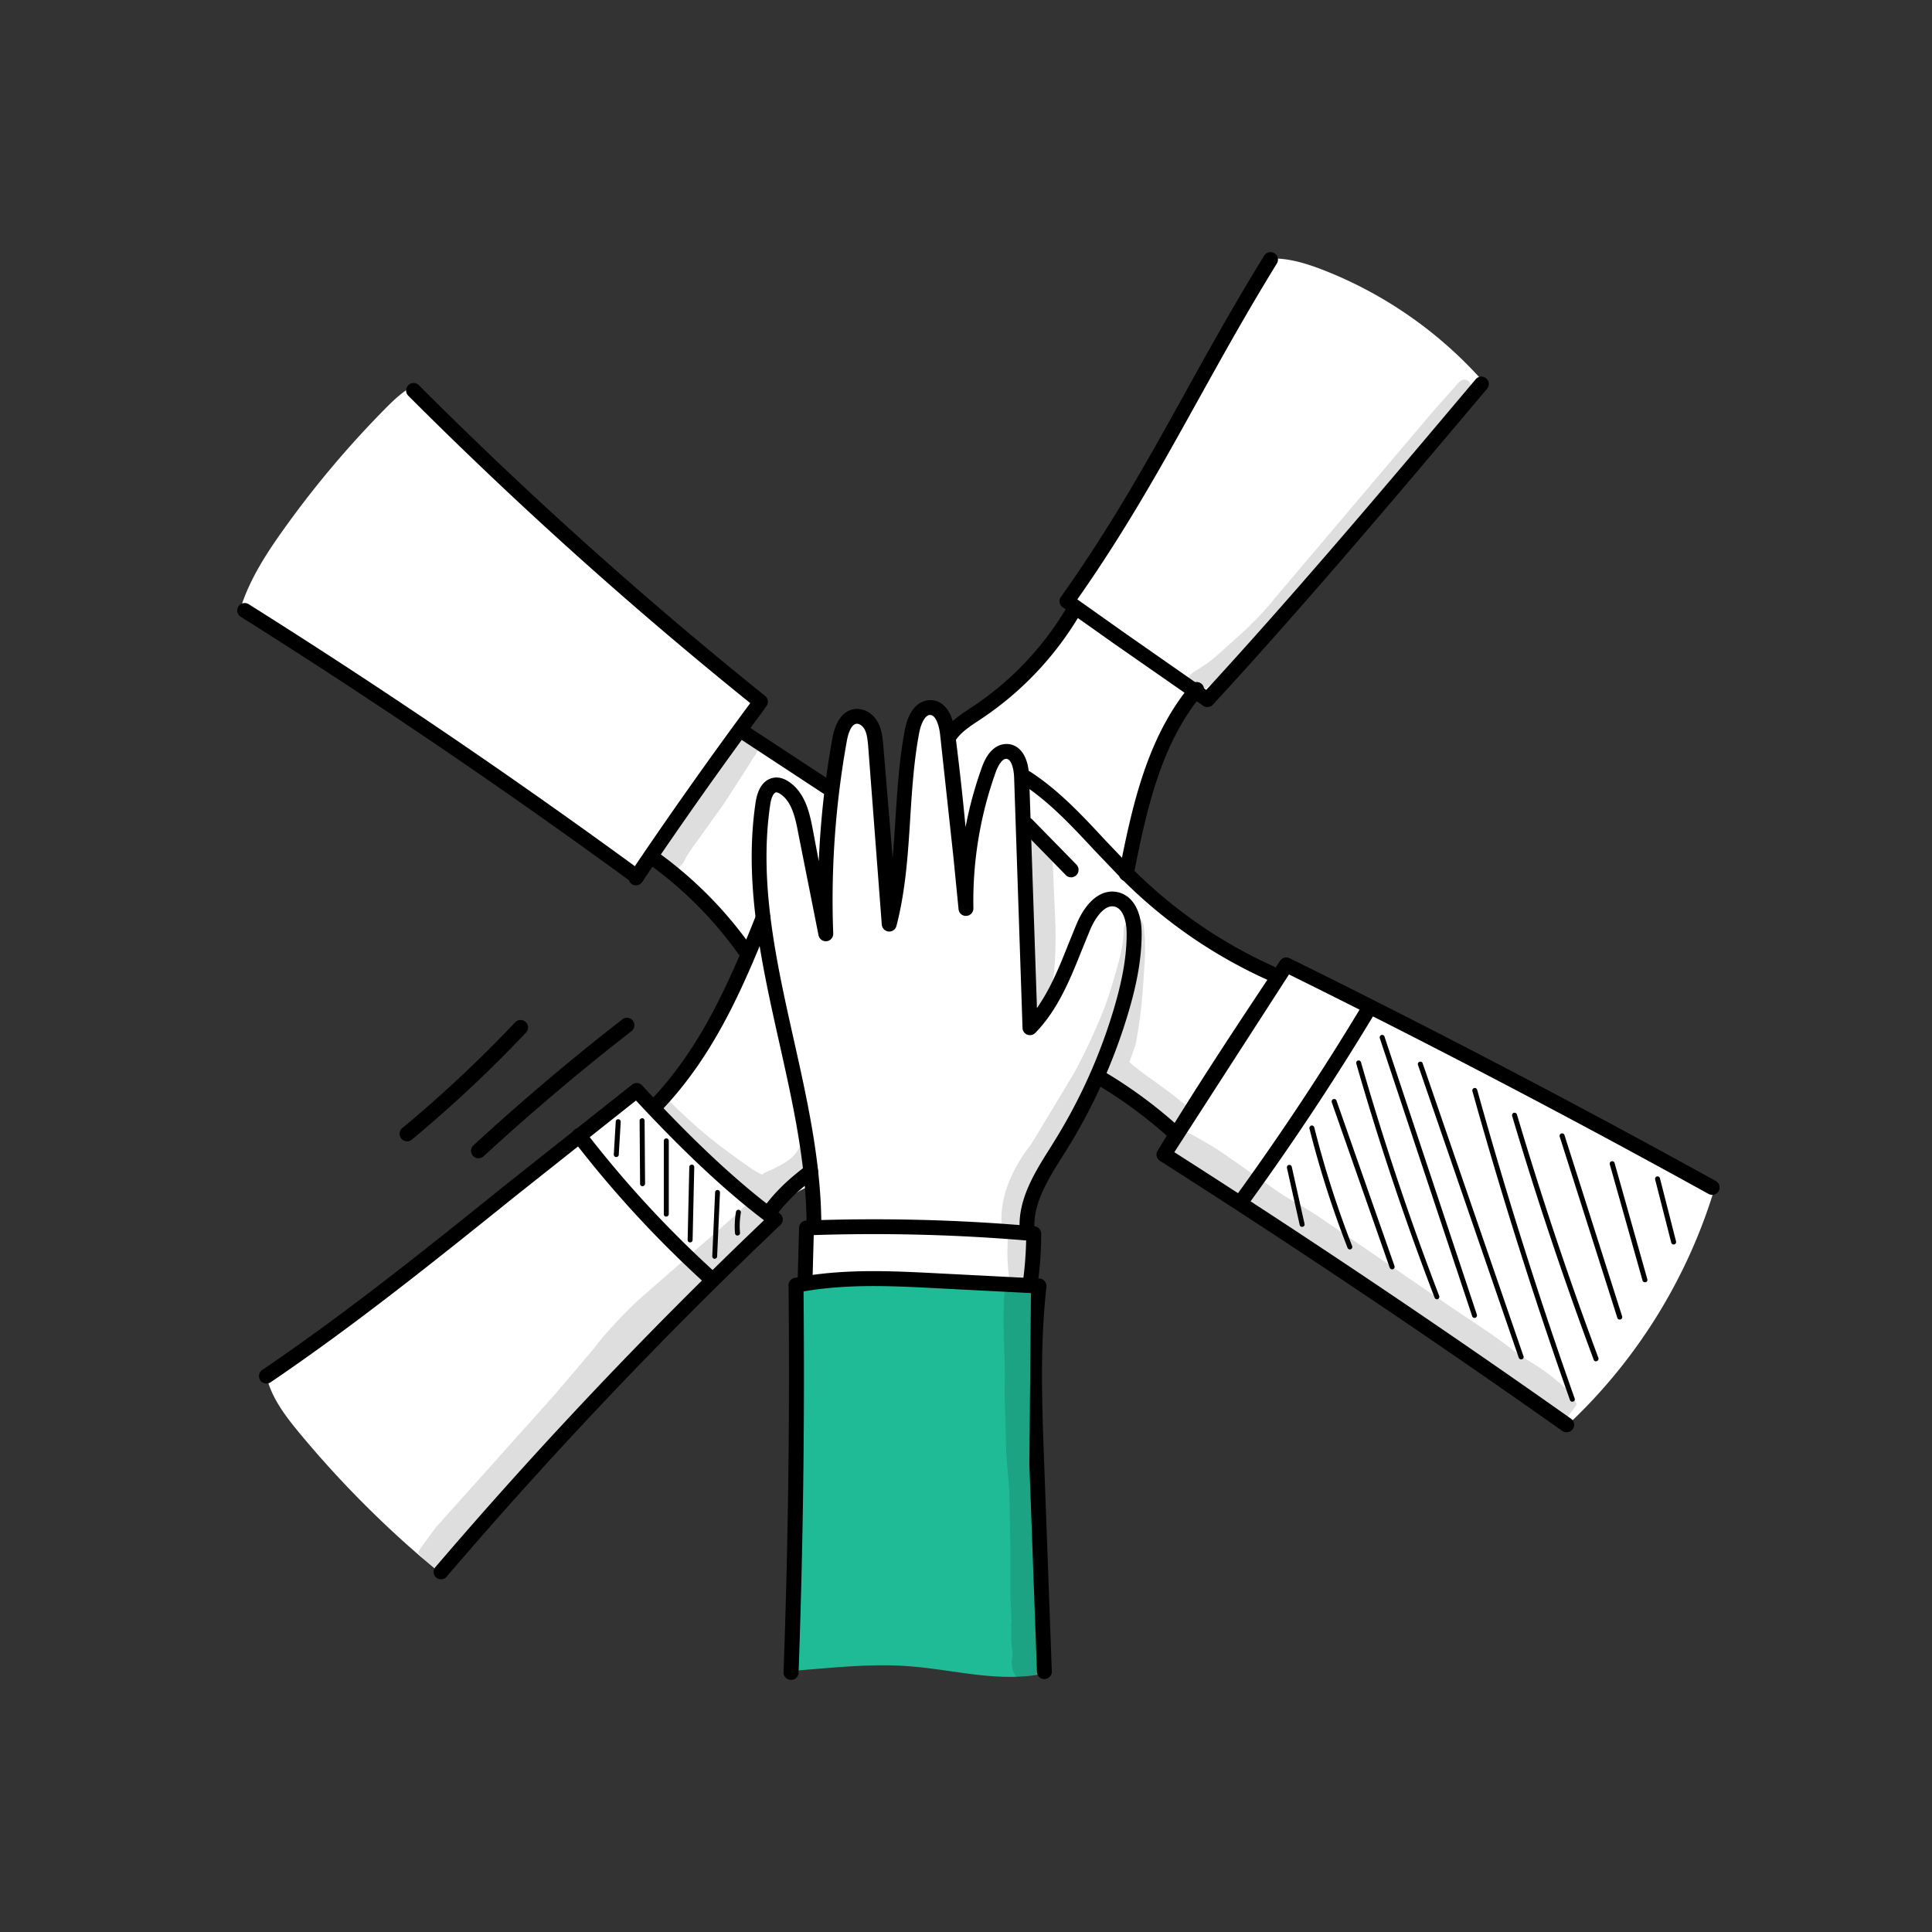<?xml version="1.0" encoding="UTF-8"?>
<svg xmlns="http://www.w3.org/2000/svg" xmlns:v="https://vecta.io/nano" width="100" height="100" fill="none">
  <rect width="100%" height="100%" fill="#333333" stroke="none"/>
  <g clip-path="url(#A)">
    <g clip-path="url(#B)">
      <path d="M22.62 81.288a53.73 53.73 0 0 1-7.098-7.087c-.703-.849-1.4-1.749-1.694-2.816l19.21-15.059s.91.96 1.011.95c1.87-2.482 3.412-5.207 4.732-8.038-1.527-1.764-3.185-3.417-4.989-4.959l-.93 1.036s-.076.045-.187-.025c-6.587-4.812-13.336-9.413-20.256-13.705.46-1.532 1.34-2.897 2.27-4.196 1.562-2.189 3.301-4.256 5.187-6.172.409-.419.834-.829 1.329-1.142l18.163 16.303s-1.031 1.552-.976 1.628c1.537.854 2.871 2.098 4.732 2.765-.045-1.142.339-2.255.794-3.301.071-.167.157-.349.313-.445s.404-.061.637.207c.733 1.34.839 2.917.93 4.438l.288 4.757c.753-2.325.627-4.828.834-7.264.061-.733.162-1.486.546-2.113.096-.157.212-.303.374-.384.349-.167.779.071.96.404.187.334.192.738.303 1.294.152-.505.556-.895.955-1.244 2.012-1.749 4.413-3.25 5.5-5.626-.152-.475.131-.966.399-1.38a251.15 251.15 0 0 0 9.812-16.733c.92-.03 1.82.248 2.674.576 3.159 1.223 6.021 3.205 8.275 5.738l-14.124 16.51-.733-.419c-.268.329-.48.693-.687 1.062-1.451 2.603-2.437 5.465-2.826 8.376 2.113 2.234 4.742 3.978 7.623 5.06.101.04.212.076.313.05.126-.03.212-.136.308-.217s.243-.147.571.076l11.303 5.884 5.824 3.048c1.461.763 2.922 1.532 4.439 2.442-1.4 4.621-4.034 8.862-7.558 12.158L60.317 59.798s.571-1.198.637-1.173c-1.244-1.122-2.608-2.118-3.968-2.811l-2.831 5.192c-.48.885-.976 1.81-1.036 2.816.288-.046.41.354.404.642a14.23 14.23 0 0 1-.177 2.022l-5.03-.318-6.956.435c.531-.667.455-1.613.394-2.467-.01-.177 0-.394.157-.475.056-.025.116-.03.172-.061.126-.066.157-.233.167-.379.046-.723-.035-1.451-.04-1.916-.187.061-.374.116-.551.197-.602.268-1.077.753-1.532 1.228l-.895.93-3.412 3.544-13.204 14.064.005.02z" fill="#fff"></path>
      <g fill="#000">
        <path d="M31.901 59.888h-.01c-.071 0-.126-.066-.121-.136l.101-1.699c0-.071.061-.126.136-.121s.126.066.121.136l-.101 1.699c0 .066-.061.121-.126.121zm1.356 1.512c-.071 0-.126-.056-.126-.126l-.025-3.271c0-.071.066-.116.132-.126.071 0 .126.061.126.131l.025 3.255c0 .071-.056.132-.126.132l-.005.005zm1.228 1.573c-.071 0-.126-.056-.126-.126V59.05c0-.071.056-.121.131-.126s.126.061.126.132v3.781c0 .071-.056.131-.126.131l-.005.005zm1.233 1.333c-.071 0-.126-.061-.126-.131l.086-3.771c0-.071.056-.116.131-.126.071 0 .126.061.126.132l-.086 3.771c0 .071-.061.126-.126.126h-.005zm1.275.851c-.071 0-.126-.061-.126-.131l.147-3.316c.005-.071.076-.126.136-.116.071.005.121.066.116.136l-.147 3.296c0 .071-.056.126-.126.126v.005zm1.178-1.204c-.066 0-.121-.051-.126-.116a4.32 4.32 0 0 1 .05-1.112.13.13 0 0 1 .147-.106.13.13 0 0 1 .106.147 4.03 4.03 0 0 0-.045 1.046c.005.071-.046.132-.116.136h-.01l-.005.005zm29.223-.45c-.056 0-.106-.035-.121-.096l-.662-2.962c-.01-.071.035-.137.106-.147.066-.015.136.035.147.106l.657 2.937c.02.071-.02.142-.091.157h-.035v.005zm2.477 1.168c-.05 0-.101-.03-.121-.081a51.83 51.83 0 0 1-1.972-6.172c-.015-.071.025-.137.091-.157s.136.025.157.091a51.34 51.34 0 0 0 1.961 6.142c.025.066-.005.141-.071.167-.015.005-.03.01-.046.01zm2.184 1.031a.13.13 0 0 1-.121-.081l-3.003-8.569c-.02-.066.015-.142.086-.162s.141.015.162.086l2.998 8.548c.025.066-.005.142-.071.167-.015.005-.03.01-.045.01h-.005zm2.321 1.547c-.05 0-.101-.03-.121-.081a148.11 148.11 0 0 1-4.054-12.117c-.02-.066.02-.142.086-.157.071-.02.141.02.157.086a147.18 147.18 0 0 0 4.049 12.097c.025.066-.01.142-.076.167-.015.005-.03.01-.046.01l.005-.005zm1.945.965c-.056 0-.106-.035-.121-.086l-4.782-14.392c-.02-.066.015-.142.081-.162.066-.025.141.015.162.081l4.782 14.392c.02.066-.015.141-.081.162-.015 0-.025.005-.041.005zm2.412 2.149c-.056 0-.101-.035-.121-.086l-5.217-15.156c-.025-.066.01-.142.081-.162.071-.025.142.01.162.081l5.217 15.156c.025.066-.01.142-.081.162-.015 0-.03.005-.04.005zm2.649 2.189c-.051 0-.101-.03-.121-.086a248.52 248.52 0 0 1-5.05-15.99c-.02-.066.02-.136.091-.157s.136.02.157.091a244.92 244.92 0 0 0 5.045 15.974c.025.066-.01.142-.076.162-.015 0-.03.005-.041.005h-.005zm1.228-2.087c-.051 0-.101-.03-.121-.086a196.48 196.48 0 0 1-4.221-12.618c-.02-.066.02-.142.086-.162s.142.02.162.086a195.78 195.78 0 0 0 4.216 12.598c.025.066-.01.142-.076.167-.015.005-.03.01-.046.01v.005zm1.224-2.165c-.056 0-.106-.035-.121-.091l-2.983-9.377c-.02-.066.015-.142.086-.162s.142.015.162.086l2.983 9.377c.02.066-.015.142-.086.162-.015 0-.025.005-.04.005zm1.304-1.931c-.056 0-.106-.035-.121-.091l-1.694-6.011c-.02-.071.02-.142.091-.157.071-.02.142.02.157.091l1.694 6.011c.02.071-.02.142-.091.157h-.035zm1.492-1.952c-.056 0-.111-.04-.126-.096l-.834-3.271c-.015-.071.025-.136.091-.157.071-.02.136.025.157.091l.834 3.271c.015.071-.025.136-.091.157h-.03v.005z"></path>
      </g>
      <path d="M40.874 86.488a567.99 567.99 0 0 0 .364-19.902c4.155-.349 8.346-.293 12.395.207-.177 6.622-.056 13.255.42 19.822-2.29.505-4.651-.192-6.986-.369-2.032-.157-4.075.091-6.188.248l-.005-.005z" fill="#1fbb97"></path>
      <g opacity=".13">
        <path d="M61.207 57.077c-.965-.824-1.956-1.4-2.75-2.103l.313-.88c.212-1.062.339-2.047.44-3.726.046-.642.086-1.289.041-1.936-.045-.253-.005-.556-.152-.779-.177-.263-.581-.172-.693.086-.136.056-.243.187-.238.354-.015.864-.233 1.628-.536 2.634-.278 1.001-.617 1.86-.915 2.507a24.94 24.94 0 0 1-1.188 2.416l-2.133 3.539c-.844 1.092-1.517 2.371-1.562 3.776a3.15 3.15 0 0 0 .025.44c0-.02-.005-.046-.01-.091a.65.65 0 0 0 .187.46c.04.046.091.076.142.106 0 .025-.005.051-.005.076-.045.773-.051 1.567.096 2.325.035.101.101.172.187.222-.243.035-.465.212-.47.541-.096 1.375.01 2.755.03 4.135-.045 1.158.04 2.315.05 3.473.01.839.116 1.678.177 2.512l.041 2.315.02.708v2.548l.056 1.173c-.035.227 0 .48-.02.703.005.43.04.733.076 1.001-.025.162-.046.323-.046.49.015.142.03.288.081.42.041.116.111.217.202.293l.95-.121c.05-.071.096-.147.116-.233.005-.02.015-.04.025-.061.061-.136 0 .01-.02.05l.02-.046c.101-.303.071-.253.132-.87l.025-.778c.091-.147.131-.329.096-.531l-.126-1.309-.061-1.83.01-1.572a.52.52 0 0 0 .035-.248v-.324l-.091-1.163-.071-1.516-.116-2.305c0-.061-.005-.121-.02-.182l-.056-.829.081-3.382-.046-2.062c-.04-.298.035-.652-.192-.885-.076-.081-.167-.126-.263-.141.041-.035.081-.076.111-.131.172-.384-.02-.834-.005-1.239-.041-.445.111-.92 0-1.35-.025-.066-.061-.121-.106-.167.172-.521.162-1.678 1.158-3.139l2.775-4.944c.061.263.298.425.551.445a4.67 4.67 0 0 0 .485.404l1.587 1.178.819.617c.162.101.329.238.526.248.364.076.733-.258.723-.627.005-.318-.243-.511-.47-.698h-.03z" fill="#000"></path>
      </g>
      <g opacity=".13">
        <path d="M54.634 48.009l-.147-3.367-.106-.819c-.035-.182-.05-.389-.187-.526-.495-.687-1.602-.126-1.375.682.253 1.148.131 3.958.233 5.829l.162 1.264v.04c.02.202-.02.43.066.622.126.359.637.45.895.177.187-.177.162-.45.222-.682v-.02c.015-.041.025-.081.035-.116.172-.652.217-1.906.202-3.079v-.005z" fill="#000"></path>
      </g>
      <g opacity=".13">
        <path d="M41.319 59.49c-.227.404-.546.637-1.249.991l.066-.025c-.222.111-.49.187-.693.344l-.111-.056c-.369-.187-.698-.44-1.031-.677-1.269-.905-2.179-1.623-3.438-2.866-.207-.182-.384-.47-.693-.465-.46-.015-.713.597-.379.91l1.916 1.906 1.754 1.496 1.062 1.047a1.7 1.7 0 0 1 .126.141l-.126-.167.227.253a1.05 1.05 0 0 0-.45.374l-.015.015-5.131 4.479c-.895.799-2.148 2.199-2.371 2.558l-2.057 2.421-6.172 6.895-.774 1.051a.78.78 0 0 0-.131.278l.966 1.082c.506-.106.844-.758 1.173-1.203.01-.01.556-.682.672-.809l1.405-1.678 3.063-3.518 1.249-1.264 1.451-1.385 1.997-2.128 5.692-5.126c.167-.152.157-.147-.03 0l.288-.228a1.83 1.83 0 0 0 .394-.42c.207-.339.167-.789-.066-1.097.313-.162.47-.5.43-.839.521-.293.955-.713 1.309-1.193.182-.212.359-.435.45-.698.207-.501-.485-.87-.768-.404l-.005.005z" fill="#000"></path>
      </g>
      <g opacity=".13">
        <path d="M38.433 37.863l-.136-.126-1.36 1.86-.784 1.203-.713 1.193c-.101.152-.248.172-.364.126l-.723 1.041-.763 1.188c.142.591.865.986 1.446.632.076-.05.147-.116.212-.182l-.01.02.035-.045c.066-.071.121-.152.162-.243l.061-.126c.061-.121.152-.233.217-.354l1.749-2.437 1.335-2.068c.172-.339.48-.637.546-1.016a9.68 9.68 0 0 1-.905-.667h-.005z" fill="#000"></path>
      </g>
      <g opacity=".13">
        <path d="M81.615 72.708c-.015-.04-.035-.086-.056-.126-.025-.056-.056-.111-.091-.162l-.061-.091a1.62 1.62 0 0 0-.096-.157c-.041-.091-.157-.202-.243-.278l.061.046-.369-.329c-1.082-.91-1.239-.89-2.325-1.628-1.178-.95-2.275-1.592-3.847-2.684l-6.329-4.322c-.597-.404-1.233-.748-1.85-1.117l-2.922-2.042c-.48-.344-.986-.637-1.501-.93-.268-.142-.556-.349-.869-.283-.819.081-.9 1.289-.101 1.501.111.046.566.303 1.107.607.025.106.091.202.197.263 1.031.516 1.517 1.097 2.533 1.769l2.811 1.79c.526.364.865.677 1.603 1.122.152.116.359.096.501-.01l5.955 4.469 1.436 1.158 3.67 2.492.773-1.056h.015z" fill="#000"></path>
      </g>
      <g opacity=".13">
        <path d="M76.039 19.75c-.288-.263-.556.04-.733.273l-1.067 1.193-4.893 5.778-3.337 3.938c-.698.89-1.517 1.663-2.366 2.411-.698.622-.935.874-1.643 1.309-.187.121-.42.222-.475.455-.131.425.374.819.753.581 2.553-1.597 4.383-4.029 6.218-6.349l6.769-8.144.708-.859c.131-.182.268-.298.061-.581l.005-.005z" fill="#000"></path>
      </g>
      <g fill="#000">
        <path d="M53.164 64.024c-.202 0-.369-.157-.384-.359-.106-1.577.783-2.993 1.572-4.241l.207-.334a28.17 28.17 0 0 0 3.089-6.855c.46-1.542.672-2.785.667-3.918 0-.597-.167-1.274-.617-1.39-.511-.132-1.006.566-1.274 1.203l-.41 1.001c-.612 1.532-1.244 3.119-2.426 4.332-.106.111-.273.147-.414.091-.147-.056-.243-.192-.248-.344l-.435-12.962c-.015-.46-.147-.96-.404-.971-.212-.015-.43.354-.551.698a19.76 19.76 0 0 0-1.153 7.042c0 .207-.157.379-.364.389-.212.015-.384-.142-.404-.344l-.268-2.715-.693-6.38c-.056-.435-.222-.95-.505-.96h-.01c-.263 0-.47.46-.556.895-.278 1.461-.379 2.988-.47 4.464-.116 1.835-.238 3.736-.713 5.561-.046.182-.222.308-.41.288s-.334-.172-.349-.359l-.708-9.281c-.03-.293-.056-.592-.182-.824-.101-.182-.278-.308-.425-.288-.308.041-.45.637-.495.895-.591 3.281-.829 6.632-.703 9.964.005.197-.136.369-.334.394s-.379-.101-.425-.298l-1.056-5.313c-.147-.799-.339-1.608-.905-1.997-.096-.066-.182-.101-.238-.096-.126.015-.253.273-.303.632-.602 4.034.319 8.144 1.208 12.122.693 3.089 1.405 6.278 1.436 9.478 0 .212-.167.384-.379.389-.212 0-.384-.172-.384-.379-.03-3.119-.738-6.269-1.42-9.317-.905-4.044-1.84-8.23-1.218-12.405.157-1.041.682-1.249.986-1.284.248-.025.505.051.763.233.799.561 1.041 1.532 1.218 2.487l.303 1.608a47.01 47.01 0 0 1 .703-6.354c.212-1.168.748-1.471 1.163-1.522.46-.056.94.217 1.193.688.202.369.238.784.273 1.117l.49 5.894c.066-.698.106-1.39.152-2.083.096-1.501.197-3.053.485-4.56.187-.976.698-1.537 1.35-1.517s1.107.622 1.238 1.633a150.62 150.62 0 0 1 .551 4.939 20.33 20.33 0 0 1 .844-3.094c.389-1.092.996-1.218 1.319-1.208.672.035 1.097.677 1.127 1.714l.404 11.95c.703-.991 1.178-2.174 1.633-3.321l.414-1.016c.526-1.244 1.335-1.86 2.174-1.648.748.192 1.198.986 1.198 2.133.005 1.587-.399 3.124-.703 4.14-.738 2.477-1.81 4.848-3.175 7.042l-.212.339c-.758 1.203-1.542 2.452-1.456 3.776.015.212-.147.394-.359.409h-.025v-.005zM40.94 86.949h-.015c-.212-.01-.379-.187-.369-.399a426.39 426.39 0 0 0 .258-20.024.39.39 0 0 1 .313-.384c2.517-.485 4.974-.359 7.35-.238l5.323.273a.38.38 0 0 1 .273.137c.071.081.101.187.091.293-.344 3.038-.228 6.157-.116 9.17l.394 10.732c.01.212-.157.389-.369.399a.38.38 0 0 1-.399-.369l-.394-10.732.081-8.877-4.919-.253c-2.229-.116-4.535-.233-6.85.167a428.13 428.13 0 0 1-.258 19.736.38.38 0 0 1-.384.369h-.01z"></path>
        <path d="M41.669 66.739h-.01c-.212-.005-.379-.182-.374-.394l.076-2.796c.005-.202.167-.369.369-.374a94.94 94.94 0 0 1 11.809.298c.197.015.354.182.354.384a18.63 18.63 0 0 1-.177 2.543c-.03.212-.227.364-.435.329-.212-.03-.359-.222-.329-.435a19.19 19.19 0 0 0 .162-2.088 95.02 95.02 0 0 0-10.995-.278l-.066 2.432c-.005.207-.177.374-.384.374v.005zM22.827 81.743c-.091 0-.177-.03-.248-.091a.38.38 0 0 1-.04-.541c5.338-6.243 11.056-12.279 17.006-17.951-1.982-1.501-4.155-3.534-6.627-6.198l-6.253 4.959c-4.059 3.266-8.26 6.643-12.658 9.625-.177.116-.415.071-.536-.101a.39.39 0 0 1 .101-.536c4.378-2.967 8.564-6.334 12.608-9.59l6.541-5.182c.157-.121.384-.101.516.046 2.695 2.922 5.025 5.091 7.123 6.627a.38.38 0 0 1 .157.288.38.38 0 0 1-.121.303A243.17 243.17 0 0 0 23.117 81.61c-.076.091-.182.136-.293.136l.005-.005z"></path>
        <path d="M36.816 66.582a.39.39 0 0 1-.258-.096 56.75 56.75 0 0 1-6.895-7.477c-.126-.172-.096-.41.076-.541.167-.126.409-.096.541.076a56.12 56.12 0 0 0 6.794 7.366.39.39 0 0 1 .03.546.38.38 0 0 1-.288.126zm-2.801-9.044a.37.37 0 0 1-.263-.106c-.157-.147-.162-.389-.015-.546 2.558-2.704 4.019-6.051 5.404-9.529a.39.39 0 0 1 .5-.217.39.39 0 0 1 .217.5c-1.416 3.549-2.907 6.971-5.561 9.772a.38.38 0 0 1-.278.121l-.005.005zm5.824 5.57a.43.43 0 0 1-.228-.071c-.172-.126-.212-.364-.086-.536.683-.94 1.461-1.597 2.204-2.164a.39.39 0 0 1 .541.071.39.39 0 0 1-.071.541c-.804.612-1.461 1.188-2.047 2.002a.38.38 0 0 1-.313.162v-.005zm-.481-26.402c-.086 0-.172-.03-.243-.086a221.07 221.07 0 0 1-17.981-16.136c-.152-.152-.152-.394 0-.546s.394-.152.546 0c5.652 5.662 11.683 11.071 17.921 16.081.167.131.192.374.061.541-.076.096-.187.142-.298.142l-.005.005zm-6.4 9.059c-.081 0-.157-.025-.227-.076A352.51 352.51 0 0 0 12.46 31.924c-.182-.111-.233-.349-.121-.531s.354-.233.531-.121a348.21 348.21 0 0 1 20.317 13.801c.172.126.207.369.081.536a.39.39 0 0 1-.308.157z"></path>
        <path d="M32.913 45.826c-.076 0-.147-.02-.212-.066a.39.39 0 0 1-.106-.536 247.03 247.03 0 0 1 6.339-8.968c.126-.172.369-.207.541-.081s.207.369.081.541c-2.164 2.917-4.287 5.925-6.319 8.938-.076.111-.197.172-.318.172h-.005z"></path>
        <path d="M38.523 49.529a.38.38 0 0 1-.314-.162c-1.299-1.82-2.881-3.397-4.701-4.696-.172-.121-.212-.364-.091-.536s.364-.212.536-.091a20.86 20.86 0 0 1 4.878 4.873c.121.172.086.414-.091.536-.066.051-.147.071-.222.071l.005.005zm4.278-8.406a.36.36 0 0 1-.197-.056l-4.256-2.796c-.172-.126-.207-.369-.086-.536s.364-.207.536-.086l4.191 2.755c.182.106.243.344.137.526a.39.39 0 0 1-.334.192h.01zm38.283 33.012a.4.4 0 0 1-.222-.071A523.91 523.91 0 0 0 60.04 60.086c-.177-.111-.232-.344-.121-.526 2.118-3.498 4.358-6.865 6.339-9.832.106-.162.319-.217.49-.131a537.58 537.58 0 0 1 22.061 11.531c.187.101.253.339.152.521s-.339.253-.521.152a533.9 533.9 0 0 0-21.722-11.364l-5.935 9.2a529.08 529.08 0 0 1 20.534 13.796c.172.121.217.364.091.536a.38.38 0 0 1-.314.162l-.01.005z"></path>
        <path d="M60.697 58.922a.39.39 0 0 1-.258-.096c-1.148-1.026-2.401-1.946-3.726-2.725-.182-.106-.243-.344-.136-.526s.344-.243.526-.136a24.14 24.14 0 0 1 3.847 2.816.39.39 0 0 1 .03.546.38.38 0 0 1-.288.126l.005-.005zm5.065-8.168c-.051 0-.106-.01-.157-.035a25.4 25.4 0 0 1-7.431-5.111l-1.522-1.592c-1.148-1.233-2.331-2.512-3.741-3.427-.177-.116-.227-.354-.111-.531s.354-.227.531-.111c1.491.971 2.705 2.28 3.882 3.549l1.496 1.567c2.098 2.073 4.519 3.741 7.209 4.954.192.086.278.313.192.511-.066.141-.202.227-.349.227zM55.439 45.41c-.101 0-.202-.04-.273-.116l-2.285-2.336a.39.39 0 0 1 .005-.546.39.39 0 0 1 .546.005l2.285 2.336a.39.39 0 0 1-.005.546c-.076.071-.172.111-.268.111h-.005zm7.057-8.81c-.076 0-.147-.02-.212-.066l-4.56-3.175-2.72-1.926c-.086-.061-.142-.147-.157-.248s.005-.207.066-.288c2.598-3.66 4.464-7.017 6.435-10.576 1.254-2.265 2.553-4.605 4.085-7.087.111-.182.349-.238.531-.126s.238.349.126.531c-1.522 2.467-2.816 4.802-4.07 7.057-1.926 3.473-3.751 6.759-6.258 10.328l2.411 1.709 4.262 2.977c4.681-5.091 9.393-10.677 13.947-16.081.136-.162.379-.182.541-.046s.182.379.046.541c-4.636 5.5-9.428 11.182-14.19 16.349-.076.081-.177.126-.283.126z"></path>
        <path d="M58.3 45.608s-.05 0-.076-.005c-.207-.041-.344-.243-.303-.455.652-3.25 1.395-6.936 3.726-9.711.136-.162.379-.182.541-.046s.182.379.045.541c-2.204 2.624-2.927 6.208-3.559 9.367-.035.182-.197.308-.379.308h.005zm-9.155-7.134a.38.38 0 0 1-.217-.066c-.177-.121-.222-.359-.101-.536.369-.536.89-.885 1.4-1.218l.182-.121a15.86 15.86 0 0 0 4.706-4.924.39.39 0 0 1 .531-.131c.182.111.238.349.132.531a16.67 16.67 0 0 1-4.939 5.166l-.182.121c-.465.308-.91.602-1.188 1.011-.076.111-.197.167-.319.167h-.005zM64.24 62.583c-.081 0-.157-.025-.228-.076-.172-.126-.212-.364-.086-.536a138.03 138.03 0 0 0 6.546-9.878c.111-.182.349-.243.531-.131s.243.349.131.531a138.42 138.42 0 0 1-6.582 9.933c-.076.106-.192.157-.313.157zm-39.472-2.628a.37.37 0 0 1-.283-.126.39.39 0 0 1 .02-.546 121.53 121.53 0 0 1 7.709-6.521c.167-.132.409-.101.541.066s.101.41-.066.541c-2.634 2.047-5.207 4.226-7.659 6.481-.076.066-.167.101-.263.101v.005zm-3.7-.881c-.111 0-.223-.045-.298-.142-.136-.162-.111-.404.051-.541 2.052-1.699 4.014-3.544 5.844-5.475.147-.157.389-.162.546-.015s.162.389.015.546a67.32 67.32 0 0 1-5.91 5.54c-.071.061-.157.091-.248.091v-.005z"></path>
      </g>
    </g>
  </g>
  <defs>
    <clipPath id="A">
      <path fill="#fff" d="M0 0h100v100H0z"></path>
    </clipPath>
    <clipPath id="B">
      <path fill="#fff" transform="translate(12.277 13.047)" d="M0 0h76.723v73.902H0z"></path>
    </clipPath>
  </defs>
</svg>
